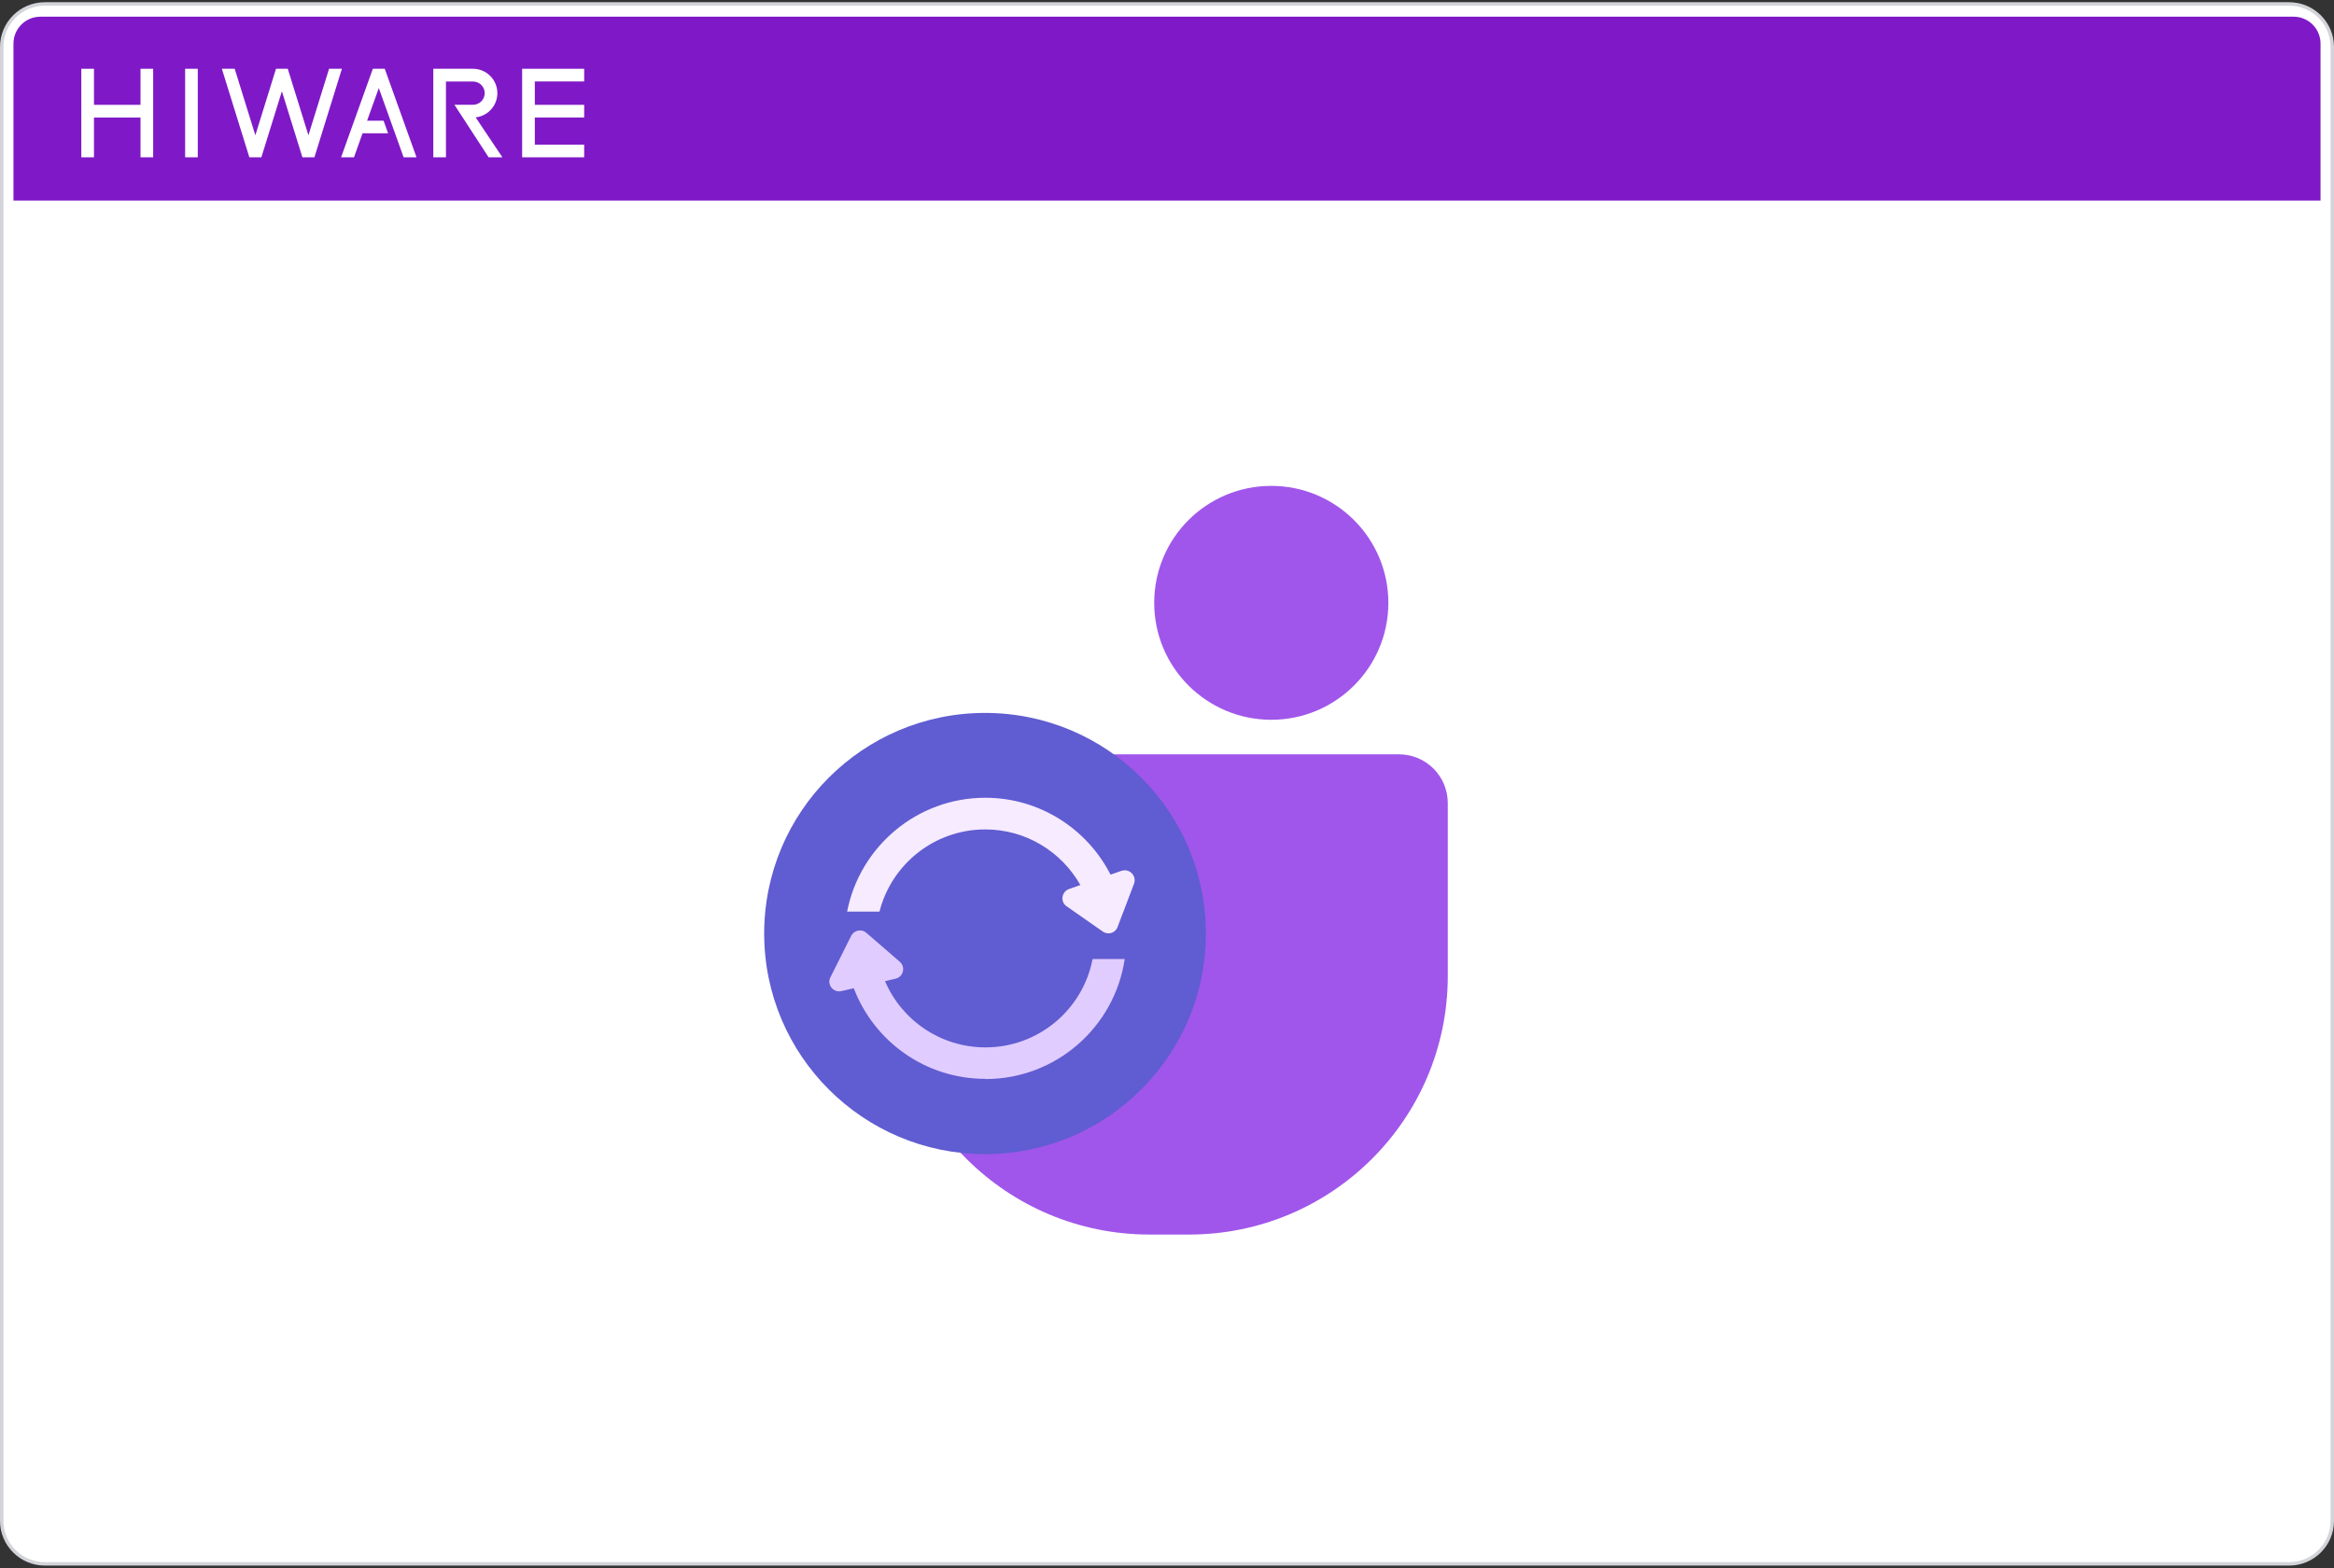 <svg width="680" height="457" viewBox="0 0 680 457" fill="none" xmlns="http://www.w3.org/2000/svg">
<rect x="0" y="0" width="680" height="457" fill="#333333" stroke="none"/>
<path d="M13.077 1.141H666.923C673.87 1.141 679.5 6.762 679.5 13.695V443.201C679.5 450.135 673.87 455.756 666.923 455.756H13.077C6.13 455.756 0.5 450.135 0.5 443.201V13.695C0.5 6.762 6.13 1.141 13.077 1.141Z" fill="white" stroke="#D2D4D9"/>
<path d="M3.924 12.707C3.924 8.377 7.437 4.867 11.77 4.867H668.232C672.565 4.867 676.078 8.377 676.078 12.707V58.437H3.924V12.707Z" fill="#7F19C7"/>
<path d="M108.631 20.029L99.378 45.834H103.13L105.627 38.849H113.073L111.753 35.175H106.947L110.361 25.661L117.592 45.834H121.344L112.091 20.029H108.631Z" fill="white"/>
<path d="M170.2 23.737V20.043H152.122V45.841H170.2V42.154H155.816V34.239H170.2V30.552H155.816V23.737H170.2Z" fill="white"/>
<path d="M57.623 20.043H53.936V45.841H57.623V20.043Z" fill="white"/>
<path d="M40.937 30.552H27.378V20.043H23.691V45.841H27.378V34.246H40.937V45.841H44.624V20.043H40.937V30.552Z" fill="white"/>
<path d="M138.83 34.168C142.264 33.674 144.904 30.708 144.904 27.144C144.904 23.23 141.724 20.043 137.809 20.043H126.241V45.841H129.928V23.756H137.829C139.695 23.756 141.217 25.278 141.217 27.144C141.217 29.011 139.695 30.533 137.829 30.533H132.399L142.355 45.841H146.367L138.583 34.213C138.583 34.213 138.72 34.181 138.837 34.161" fill="white"/>
<path d="M95.879 20.029L89.858 39.422L83.836 20.029H80.416L74.394 39.422L68.372 20.029H64.633L72.645 45.834H76.15L82.126 26.591L88.102 45.834H91.607L99.618 20.029H95.879Z" fill="white"/>
<g clip-path="url(#clip0_10911_146885)">
<path d="M404.492 175.682C404.492 194.531 389.182 209.765 370.383 209.765C351.584 209.765 336.274 194.531 336.274 175.682C336.274 156.834 351.52 141.6 370.383 141.6C389.246 141.6 404.492 156.898 404.492 175.682Z" fill="#A056EA"/>
<path d="M346.481 359.782H334.918C293.25 359.782 259.464 326.022 259.464 284.451V234.037C259.464 226.162 265.86 219.836 273.676 219.836H407.593C415.474 219.836 421.805 226.226 421.805 234.037V284.451C421.805 326.086 388.019 359.782 346.416 359.782" fill="#A056EA"/>
<path d="M351.326 272.058C351.326 307.561 322.514 336.351 286.984 336.351C251.454 336.351 222.642 307.561 222.642 272.058C222.642 236.555 251.454 207.766 286.984 207.766C322.514 207.766 351.326 236.555 351.326 272.058Z" fill="#605CD1"/>
<path d="M287.049 314.403C269.542 314.403 254.619 303.43 248.741 288.002L245.123 288.841C245.123 288.841 244.671 288.906 244.477 288.906C242.41 288.906 240.924 286.711 241.958 284.775L247.966 272.768C248.482 271.735 249.516 271.154 250.55 271.154C251.196 271.154 251.842 271.348 252.423 271.864L262.113 280.256C263.922 281.805 263.211 284.71 260.886 285.226L257.849 285.936C262.694 297.297 273.999 305.237 287.113 305.237C302.617 305.237 315.537 294.134 318.315 279.481H327.682C324.775 299.234 307.721 314.468 287.113 314.468" fill="#E0CCFF"/>
<path d="M326.713 253.79L323.548 254.887C316.765 241.59 302.94 232.488 287.049 232.488C267.152 232.488 250.485 246.754 246.803 265.667H256.234C259.723 251.918 272.191 241.719 287.049 241.719C298.935 241.719 309.271 248.239 314.762 257.921L311.468 259.083C309.271 259.858 308.819 262.827 310.757 264.118L321.287 271.477C322.837 272.574 324.969 271.929 325.615 270.121L327.295 265.667H327.359V265.538L330.396 257.534C331.235 255.275 329.104 253.015 326.778 253.79" fill="#F6EBFF"/>
</g>
<defs>
<clipPath id="clip0_10911_146885">
<rect width="396" height="301" fill="white" transform="translate(126 105)"/>
</clipPath>
</defs>
</svg>
